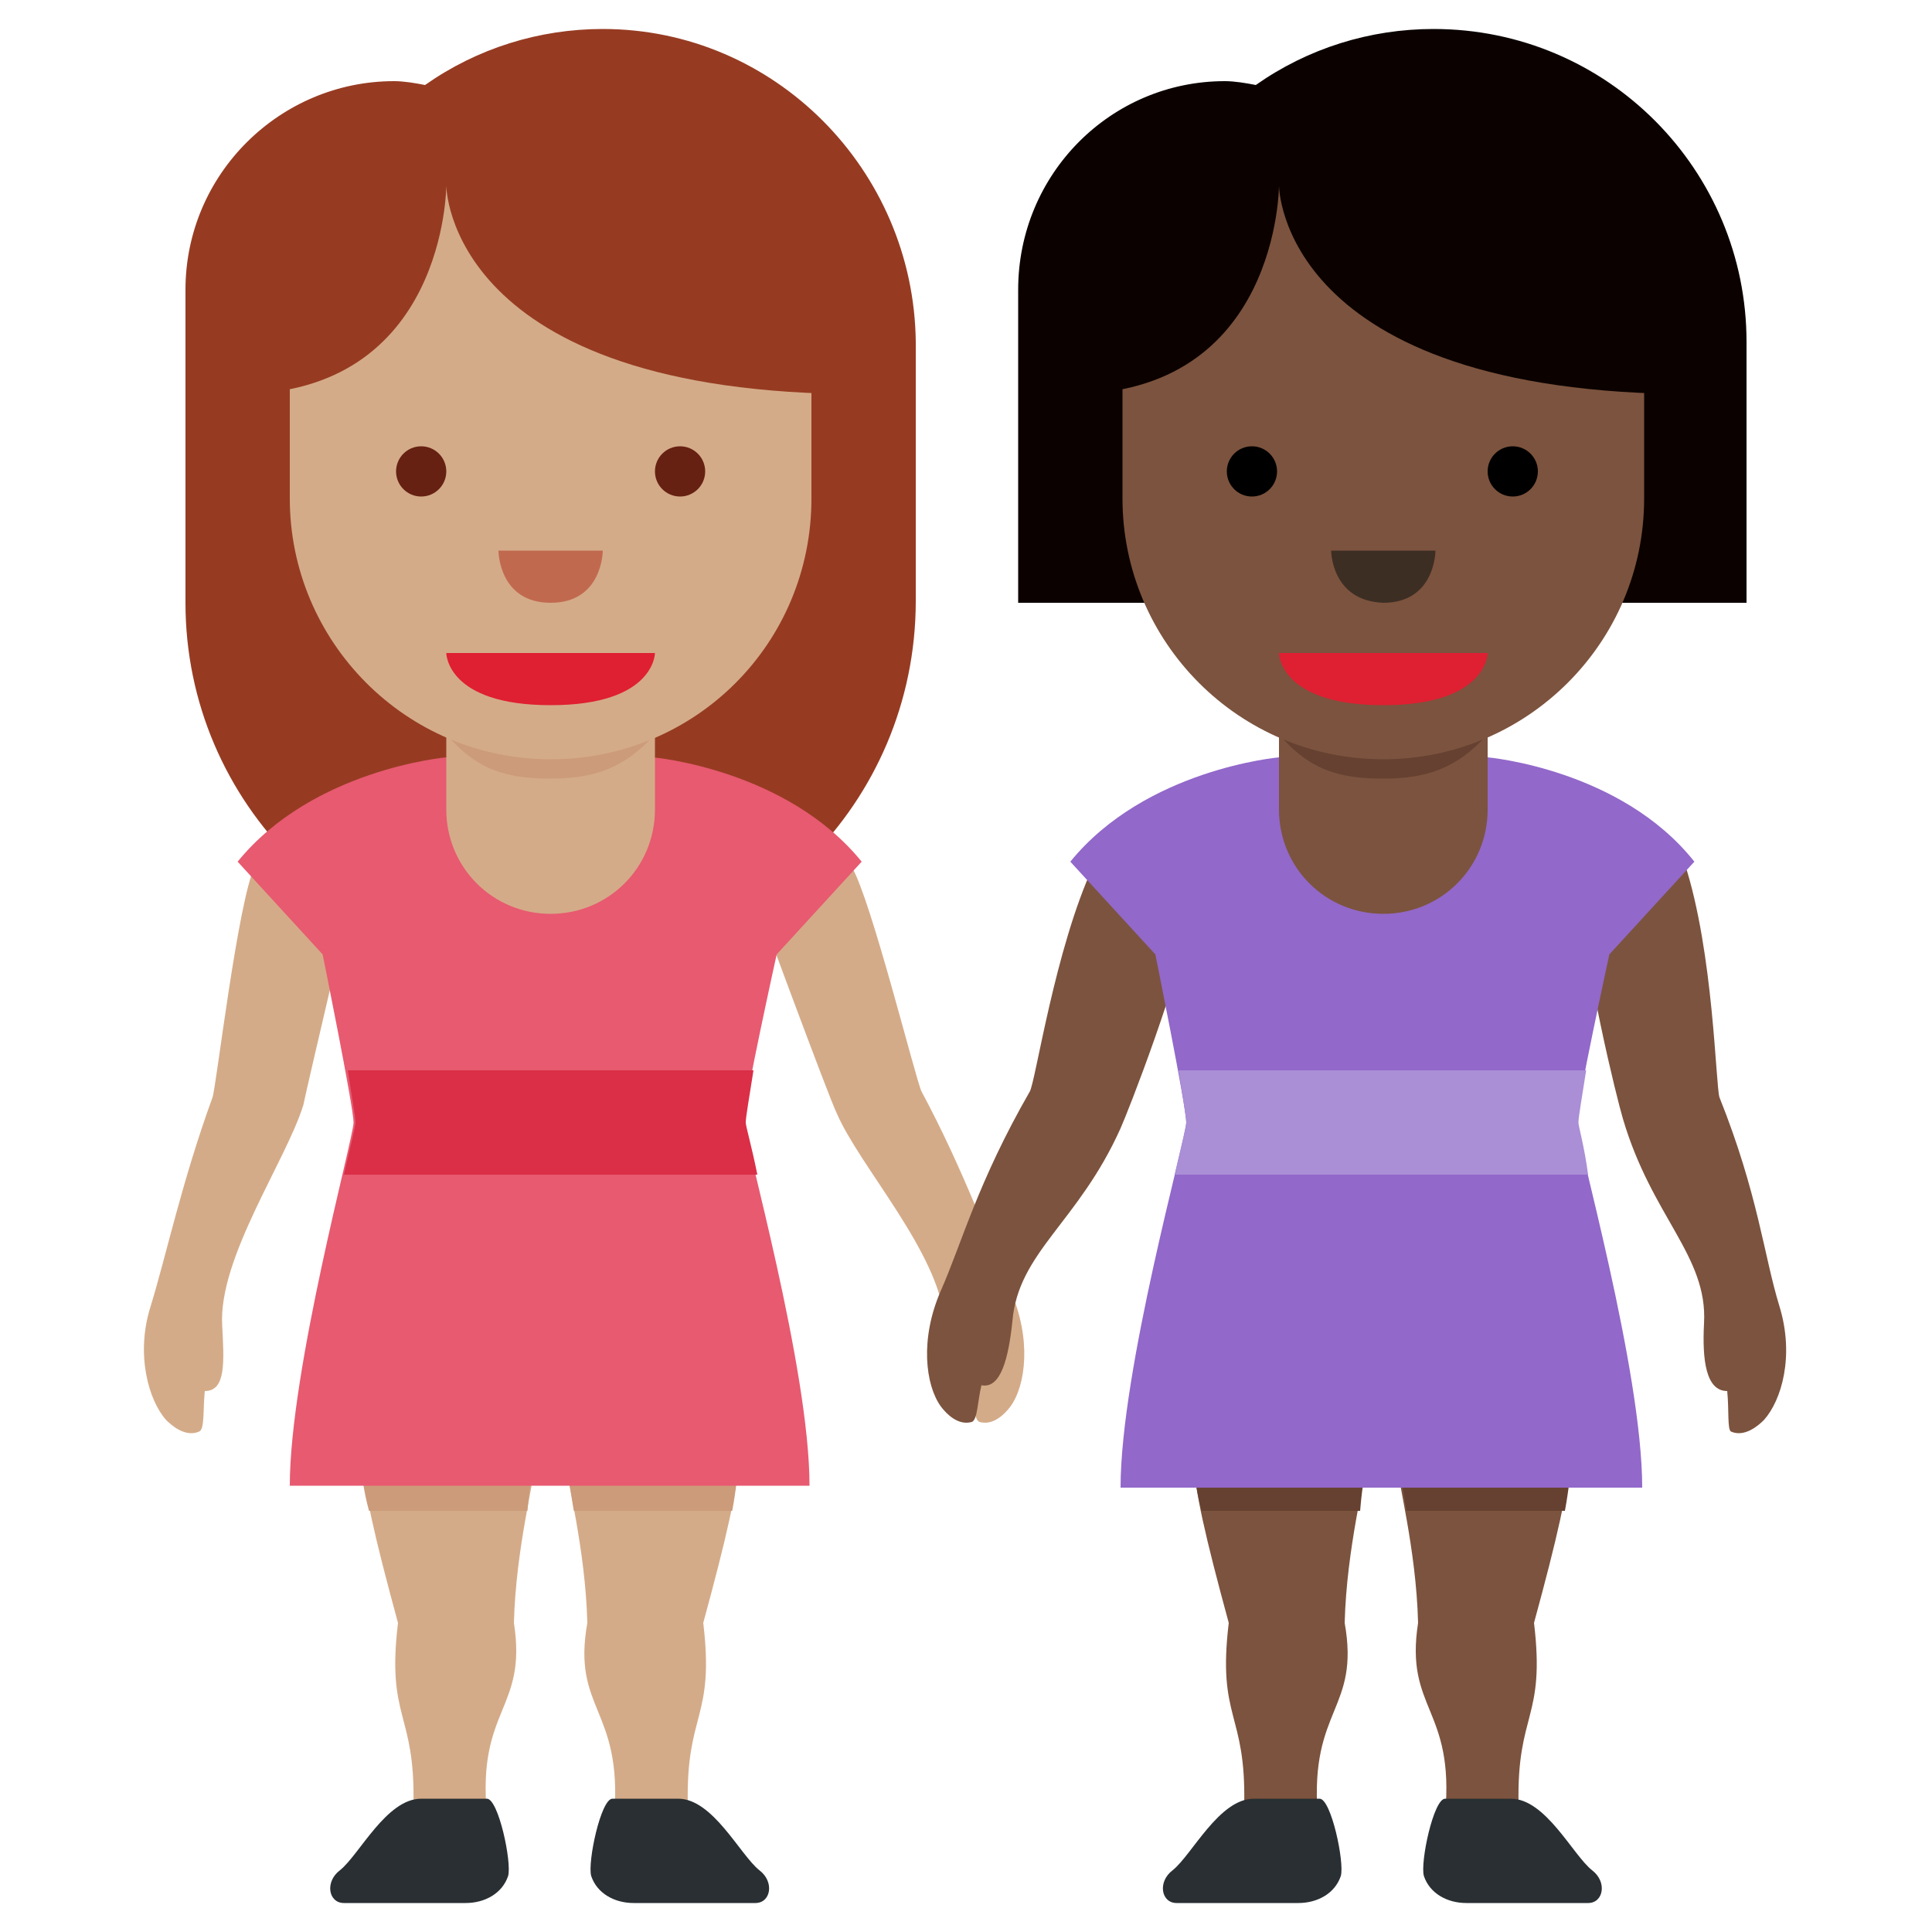 <svg xmlns="http://www.w3.org/2000/svg" xmlns:xlink="http://www.w3.org/1999/xlink" id="Layer_1" x="0px" y="0px" viewBox="0 0 100 100" style="enable-background:new 0 0 100 100;" xml:space="preserve"><style type="text/css">	.st0{fill:#963B22;}	.st1{fill:#D4AB88;}	.st2{fill:#CC9B7A;}	.st3{fill:#292F33;}	.st4{fill:#E75A70;}	.st5{fill:#DA2F47;}	.st6{fill:#DF1F32;}	.st7{fill:#662113;}	.st8{fill:#C1694F;}	.st9{fill:#0B0200;}	.st10{fill:#7C533E;}	.st11{fill:#664131;}	.st12{fill:#9268CA;}	.st13{fill:#AA8ED6;}	.st14{fill:#3D2E24;}</style><g>	<path class="st0" d="M31.2,1.5c-3.3,0-6.5,1-9.2,2.9c-0.5-0.1-1.1-0.2-1.6-0.2C14.5,4.2,9.6,9,9.6,15v16.2  C9.6,41.6,18.1,50,28.5,50s18.9-8.4,18.9-18.9V17.7C47.3,8.8,40.1,1.5,31.2,1.5C31.2,1.5,31.2,1.5,31.2,1.5z"></path>	<path class="st1" d="M31.8,93.9c-0.1,1.8,5,2.6,5.7,2.1c0.8-0.5-1.9-1.7-1.9-2.6C35.5,88.6,37,89,36.4,84c1.2-4.4,1.8-7,1.8-8.4  c0-3.4-8.9-2.1-8.9,0c0,0.9,1,4.5,1.1,8.4C29.6,88.5,32.2,88.4,31.8,93.9L31.8,93.9z M25.2,93.9c0.1,1.8-5,2.6-5.7,2.1  c-0.8-0.5,1.9-1.7,1.9-2.6c0.1-4.8-1.4-4.4-0.8-9.4c-1.2-4.4-1.8-7-1.8-8.4c0-3.4,8.9-2.1,8.9,0c0,0.9-1,4.5-1.1,8.4  C27.3,88.5,24.7,88.4,25.2,93.9L25.2,93.9z"></path>	<path class="st2" d="M38.2,75.6c0-3.4-8.9-2.1-8.9,0c0,0.4,0.2,1.3,0.4,2.6h8.2C38.1,77.1,38.2,76.2,38.2,75.6z M27.6,75.6  c0-2.1-8.9-3.4-8.9,0c0,0.6,0.1,1.5,0.4,2.6h8.2C27.4,76.9,27.6,76,27.6,75.6z"></path>	<path class="st1" d="M10.3,74.1c-0.7,0.3-1.4-0.3-1.7-0.6c-0.9-1-1.6-3.4-0.8-5.9c0.8-2.6,1.6-6.4,3.2-10.8  c0.2-0.6,1.3-10.1,2.2-12c0.5-1.2,3.4-2.4,4.9-2.2c1.4,0.2,0.7,1.8,0.3,3c0,0-2.5,10.6-2.7,11.6c-0.9,2.9-4.4,7.9-4.2,11.4  c0.1,1.9,0.2,3.4-0.9,3.4C10.5,73,10.6,74,10.3,74.1L10.3,74.1z M50.7,73.6c0.7,0.2,1.3-0.4,1.6-0.8c0.8-1.1,1.1-3.5,0-6  c-1.1-2.5-2.4-6.2-4.6-10.3c-0.3-0.6-2.6-9.9-3.6-11.6c-0.7-1.1-3.7-2-5.1-1.5c-1.4,0.4-0.4,1.8,0.1,3.1c0,0,3.8,10.3,4.2,11.1  c1.2,2.8,5.3,7.2,5.6,10.8c0.2,1.9,0.3,3.4,1.3,3.2C50.4,72.5,50.4,73.5,50.7,73.6z"></path>	<path class="st3" d="M39.1,98.5c0.8,0,1-1.1,0.2-1.7c-1-0.8-2.4-3.7-4.2-3.7h-3.4c-0.6,0-1.3,3.3-1.1,4c0.3,0.9,1.2,1.4,2.2,1.4  H39.1z M17.8,98.5c-0.8,0-1-1.1-0.2-1.7c1-0.8,2.4-3.7,4.2-3.7h3.4c0.6,0,1.3,3.3,1.1,4c-0.3,0.9-1.2,1.4-2.2,1.4H17.8L17.8,98.5z"></path>	<path class="st4" d="M40.2,49.4l4.4-4.8c-3.9-4.8-10.8-5.4-10.8-5.4H23.1c0,0-6.9,0.6-10.8,5.4l4.4,4.8c0,0,1.6,7.9,1.6,8.7  S15,70.9,15,76.9h26.9c0-6.1-3.4-18-3.4-18.9S40.2,49.4,40.2,49.4z"></path>	<path class="st5" d="M38.6,58.1c0-0.3,0.2-1.4,0.4-2.7H18c0.2,1.3,0.4,2.4,0.4,2.7c0,0.2-0.3,1.4-0.6,2.7h21.4  C38.9,59.3,38.6,58.3,38.6,58.1z"></path>	<path class="st1" d="M23.1,31.1v10.8c0,3,2.4,5.4,5.4,5.4s5.4-2.4,5.4-5.4V31.1H23.1z"></path>	<path class="st2" d="M23.1,38c1.6,1.9,3.2,2.3,5.4,2.3c2.2,0,3.8-0.5,5.4-2.3v-2.2H23.1V38z"></path>	<path class="st1" d="M41.9,9.6H15v16.2c0,7.4,6,13.5,13.5,13.5s13.5-6,13.5-13.5V9.6z"></path>	<path class="st0" d="M41.9,6.9H15l-2.7,13.5c10.8,0,10.8-10.8,10.8-10.8s0,10.8,21.5,10.8L41.9,6.9z"></path>	<path class="st6" d="M33.9,33.8H23.1c0,0,0,2.7,5.4,2.7S33.9,33.8,33.9,33.8z"></path>	<circle class="st7" cx="21.8" cy="24.4" r="1.3"></circle>	<circle class="st7" cx="35.2" cy="24.4" r="1.3"></circle>	<path class="st8" d="M25.8,28.5h5.4c0,0,0,2.7-2.7,2.7S25.8,28.5,25.8,28.5z"></path>	<path class="st9" d="M90.4,17.7c0-8.9-7.2-16.2-16.2-16.2c-3.3,0-6.5,1-9.2,2.9c-0.5-0.1-1.1-0.2-1.6-0.2C57.5,4.2,52.7,9,52.7,15  v16.2h37.7V17.7z"></path>	<path class="st10" d="M74.8,93.9c-0.1,1.8,5,2.6,5.7,2.1c0.8-0.5-1.9-1.7-1.9-2.6c-0.1-4.8,1.4-4.4,0.8-9.4c1.2-4.4,1.8-7,1.8-8.4  c0-3.4-8.9-2.1-8.9,0c0,0.9,1,4.5,1.1,8.4C72.7,88.5,75.3,88.4,74.8,93.9L74.8,93.9z M68.2,93.9c0.1,1.8-5,2.6-5.7,2.1  c-0.8-0.5,1.9-1.7,1.9-2.6c0.1-4.8-1.4-4.4-0.8-9.4c-1.2-4.4-1.8-7-1.8-8.4c0-3.4,8.9-2.1,8.9,0c0,0.9-1,4.5-1.1,8.4  C70.4,88.5,67.8,88.4,68.2,93.9L68.2,93.9z"></path>	<path class="st11" d="M81.3,75.6c0-3.4-8.9-2.1-8.9,0c0,0.4,0.2,1.3,0.4,2.6H81C81.2,77.1,81.3,76.2,81.3,75.6L81.3,75.6z   M70.7,75.6c0-2.1-8.9-3.4-8.9,0c0,0.6,0.1,1.5,0.4,2.6h8.2C70.5,76.9,70.7,76,70.7,75.6L70.7,75.6z"></path>	<path class="st10" d="M50.3,73.6c-0.7,0.2-1.3-0.4-1.6-0.8c-0.8-1.1-1.1-3.5,0-6c1.1-2.5,1.9-5.6,4.6-10.3  c0.3-0.5,1.3-7.4,3.3-11.7c0.5-1.2,4-1.8,5.4-1.4c1.4,0.4,0,2.6-0.1,3.1c-0.9,4.4-3.5,11-3.9,11.9c-2.2,4.9-5.3,6.4-5.6,10  c-0.2,1.9-0.6,3.5-1.6,3.3C50.6,72.5,50.6,73.5,50.3,73.6L50.3,73.6z M89.6,74.1c0.7,0.3,1.4-0.3,1.7-0.6c0.9-1,1.6-3.3,0.8-5.9  C91.3,65,91,61.8,89,56.8c-0.2-0.6-0.3-7.5-1.8-12.1c-0.4-1.2-3.7-2.4-5.2-2.1c-1.4,0.2-0.3,2.6-0.3,3c0.3,4.5,2,11.3,2.3,12.3  c1.5,5.1,4.4,7.1,4.2,10.6c-0.1,1.9,0.1,3.5,1.2,3.5C89.5,73,89.4,74,89.6,74.1z"></path>	<path class="st3" d="M82.2,98.5c0.8,0,1-1.1,0.2-1.7c-1-0.8-2.4-3.7-4.2-3.7h-3.4c-0.6,0-1.3,3.3-1.1,4c0.3,0.9,1.2,1.4,2.2,1.4  H82.2z M60.9,98.5c-0.8,0-1-1.1-0.2-1.7c1-0.8,2.4-3.7,4.2-3.7h3.4c0.6,0,1.3,3.3,1.1,4c-0.3,0.9-1.2,1.4-2.2,1.4H60.9z"></path>	<path class="st12" d="M83.3,49.4l4.4-4.8C83.9,39.8,77,39.2,77,39.2H66.2c0,0-6.9,0.6-10.8,5.4l4.4,4.8c0,0,1.6,7.9,1.6,8.7  s-3.4,12.8-3.4,18.9H85c0-6.1-3.4-18-3.4-18.9S83.3,49.4,83.3,49.4z"></path>	<path class="st13" d="M81.7,58.1c0-0.3,0.2-1.4,0.4-2.7H61c0.2,1.3,0.4,2.4,0.4,2.7c0,0.2-0.3,1.4-0.6,2.7h21.4  C82,59.3,81.7,58.3,81.7,58.1L81.7,58.1z"></path>	<path class="st10" d="M66.2,31.1v10.8c0,3,2.4,5.4,5.4,5.4s5.4-2.4,5.4-5.4V31.1H66.2z"></path>	<path class="st11" d="M66.2,38c1.6,1.9,3.2,2.3,5.4,2.3c2.2,0,3.8-0.5,5.4-2.3v-2.2H66.2V38z"></path>	<path class="st10" d="M85,9.6H58.1v16.2c0,7.4,6,13.5,13.5,13.5c7.4,0,13.5-6,13.5-13.5V9.6z"></path>	<path class="st9" d="M85,6.9H58.1l-2.7,13.5c10.8,0,10.8-10.8,10.8-10.8s0,10.8,21.5,10.8L85,6.9z"></path>	<path class="st6" d="M77,33.8H66.2c0,0,0,2.7,5.4,2.7S77,33.8,77,33.8z"></path>	<circle cx="64.8" cy="24.4" r="1.3"></circle>	<circle cx="78.3" cy="24.4" r="1.3"></circle>	<path class="st14" d="M68.9,28.5h5.4c0,0,0,2.7-2.7,2.7C68.9,31.1,68.9,28.5,68.9,28.5z"></path></g></svg>